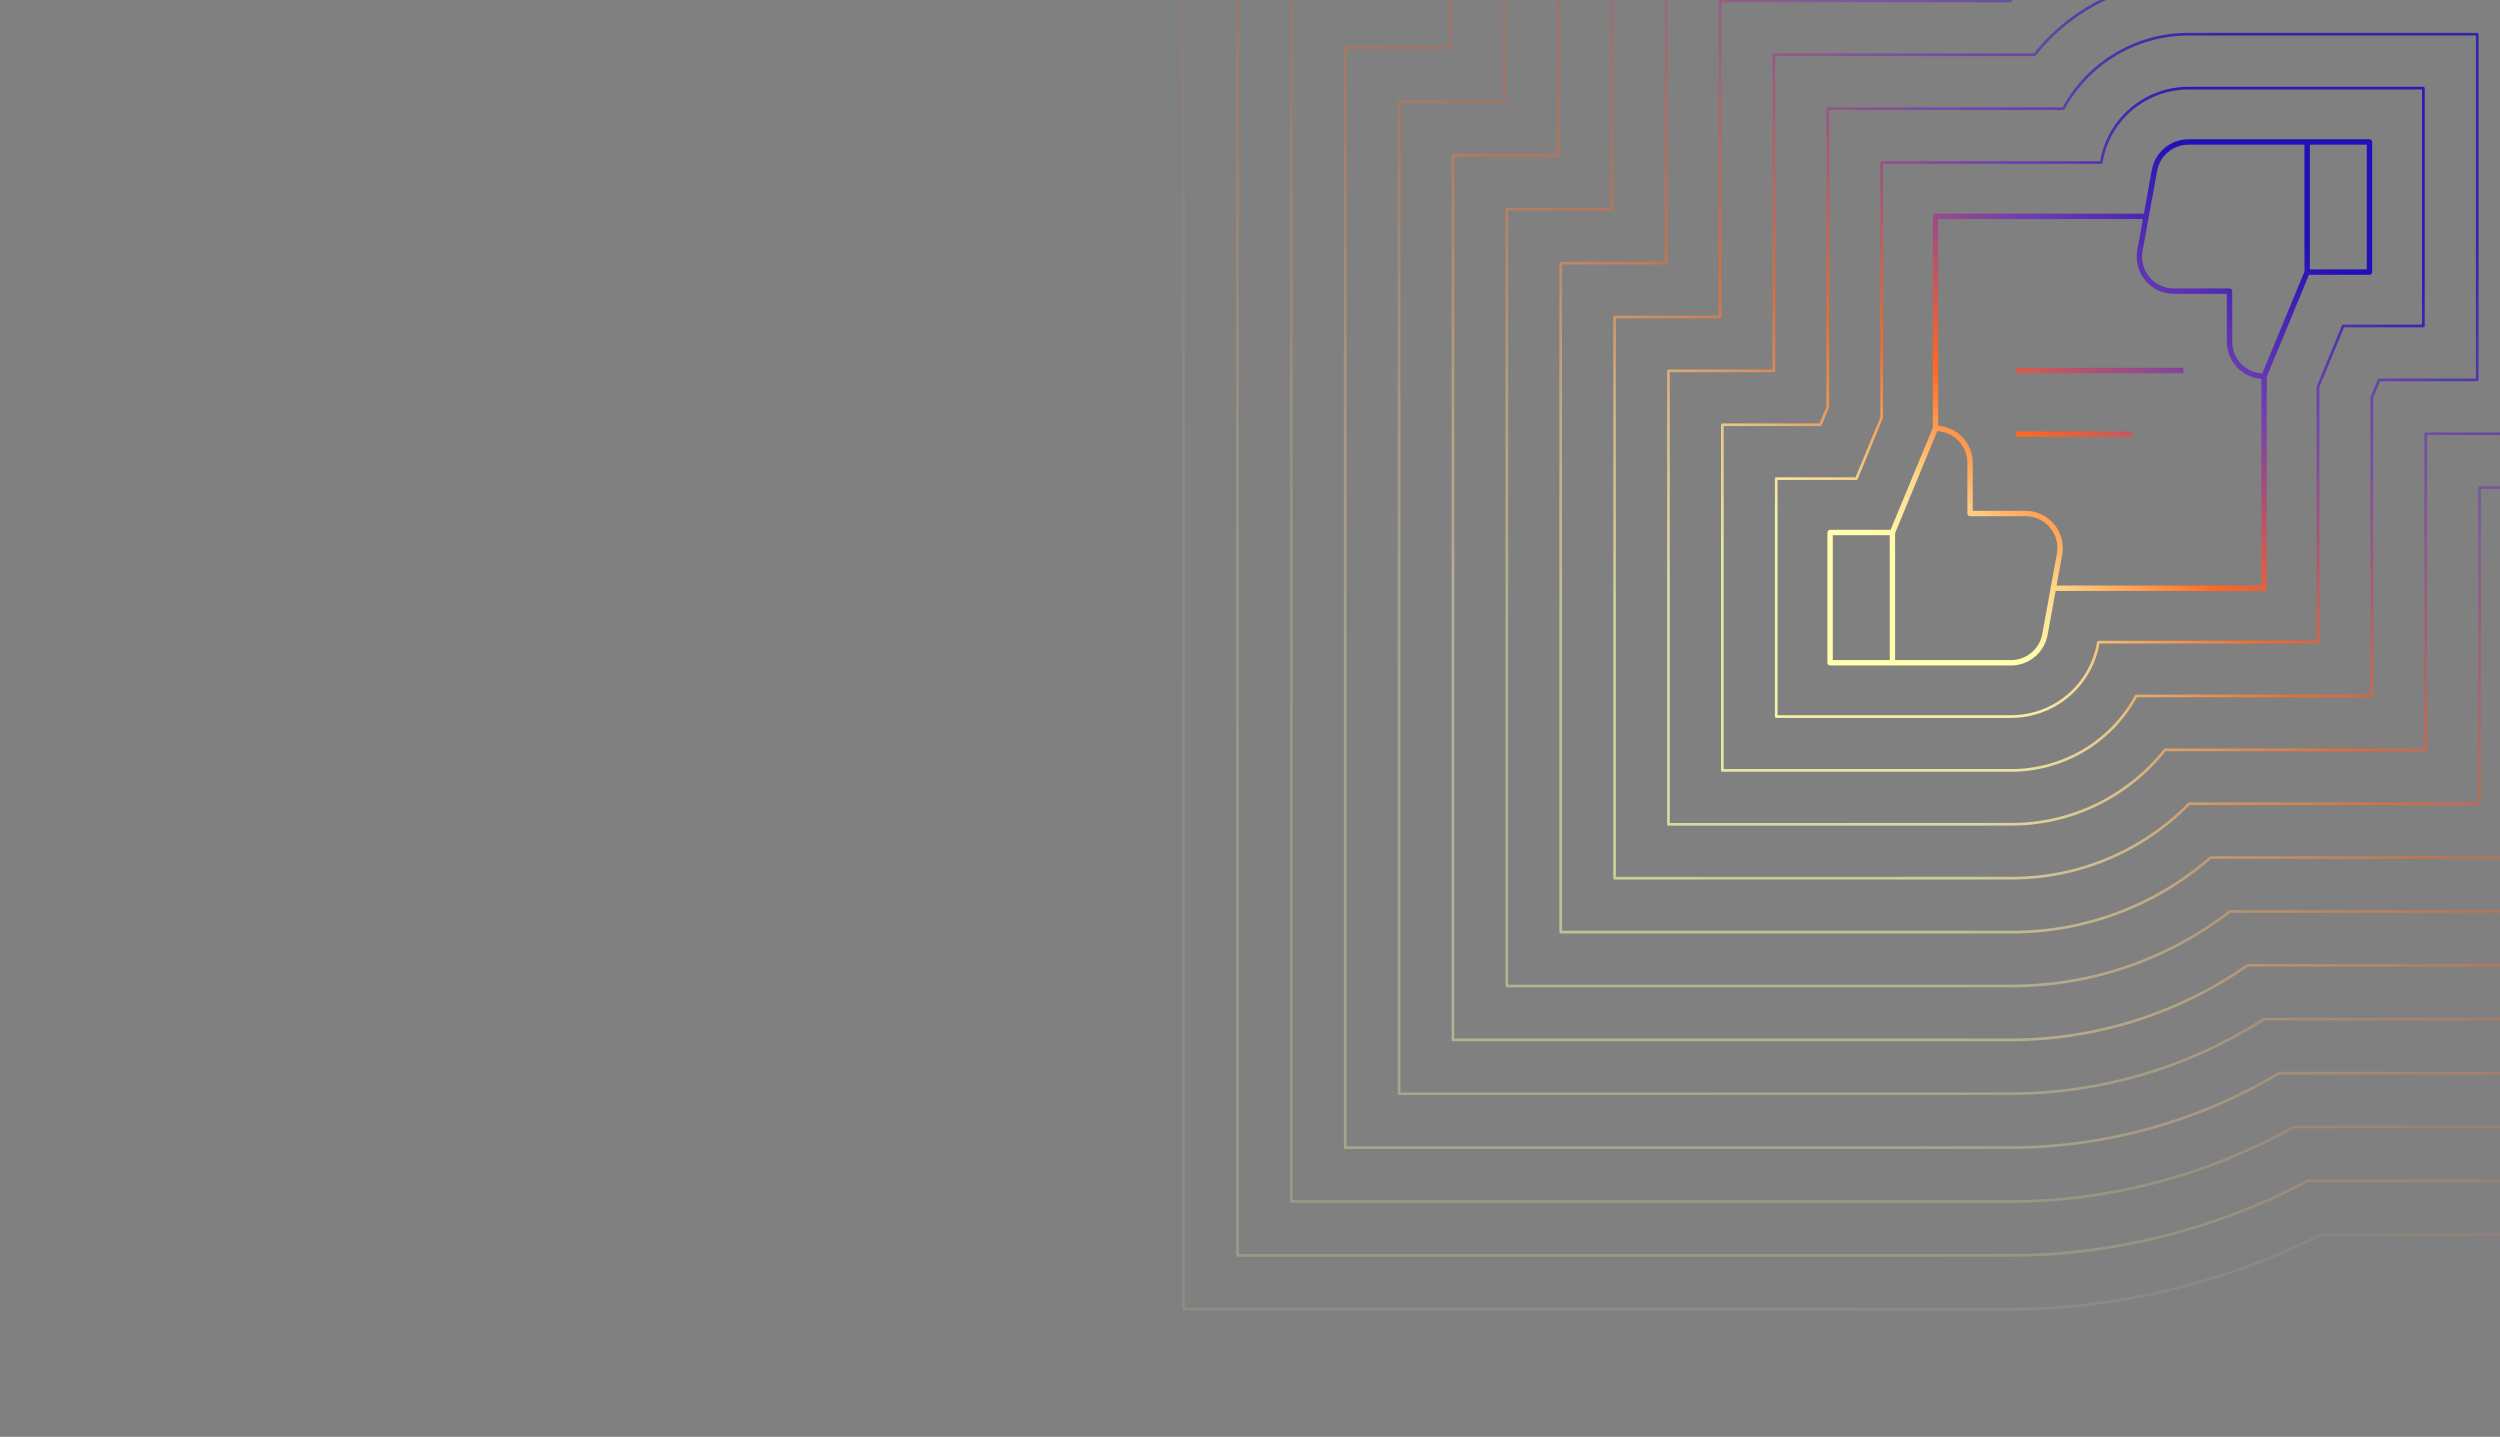 <svg width="1392" height="800" viewBox="0 0 1392 800" fill="none" xmlns="http://www.w3.org/2000/svg">
<rect x="0" y="0" width="1392" height="800" fill="#808080" stroke="none"/>
<g clip-path="url(#clip0_1057_4549)">
<path opacity="0.1" d="M659 729V-63.5H717.7V-239.5H1046.16C1099.18 -266.32 1160.09 -281 1218.58 -281H1679.33V511.5H1620.63V687.5H1292.15C1239.15 714.28 1178.22 728.96 1119.74 728.96L659 729Z" stroke="url(#paint0_linear_1057_4549)" stroke-width="1.5" stroke-linejoin="round"/>
<path opacity="0.2" d="M689 699V-33.5H747.7V-209.5H1053.5C1103.85 -236.32 1162.16 -251 1218.58 -251H1649.33V481.5H1590.63V657.5H1284.84C1234.5 684.32 1176.16 699 1119.74 699H689Z" stroke="url(#paint1_linear_1057_4549)" stroke-width="1.5" stroke-linejoin="round"/>
<path opacity="0.2" d="M719 669V-3.5H777.7V-179.5H1061.13C1108.74 -206.32 1164.32 -221 1218.58 -221H1619.33V451.5H1560.63V627.5H1277.18C1229.57 654.32 1174 669 1119.74 669H719Z" stroke="url(#paint2_linear_1057_4549)" stroke-width="1.5" stroke-linejoin="round"/>
<path opacity="0.3" d="M749 639V26.5H807.7V-149.5H1069.21C1114.38 -176.466 1165.97 -190.799 1218.58 -191H1589.33V421.5H1530.63V597.5H1269.1C1223.93 624.464 1172.35 638.797 1119.74 639H749Z" stroke="url(#paint3_linear_1057_4549)" stroke-width="1.5" stroke-linejoin="round"/>
<path opacity="0.3" d="M779 609V56.5H837.7V-119.5H1077.77C1119.79 -146.469 1168.65 -160.867 1218.58 -161H1559.33V391.5H1500.63V567.5H1260.5C1218.48 594.456 1169.63 608.841 1119.7 608.96L779 609Z" stroke="url(#paint4_linear_1057_4549)" stroke-width="1.5" stroke-linejoin="round"/>
<path opacity="0.4" d="M809 579V86.5H867.7V-89.5H1086.9C1125.52 -116.471 1171.48 -130.955 1218.58 -131H1529.33V361.5H1470.63V537.5H1251.41C1212.8 564.47 1166.84 578.954 1119.74 579H809Z" stroke="url(#paint5_linear_1057_4549)" stroke-width="1.5" stroke-linejoin="round"/>
<path opacity="0.4" d="M839 549V116.5H897.7V-59.5H1096.75C1131.64 -86.454 1174.49 -101.052 1218.58 -101H1499.33V331.5H1440.63V507.5H1241.56C1206.68 534.456 1163.82 549.054 1119.74 549H839Z" stroke="url(#paint6_linear_1057_4549)" stroke-width="1.5" stroke-linejoin="round"/>
<path opacity="0.5" d="M869 519V146.5H927.7V-29.5H1107.5C1138.23 -56.405 1177.73 -71.162 1218.58 -71H1469.33V301.5H1410.63V477.5H1230.82C1200.09 504.405 1160.59 519.163 1119.74 519H869Z" stroke="url(#paint7_linear_1057_4549)" stroke-width="1.5" stroke-linejoin="round"/>
<path opacity="0.6" d="M899 489V176.5H957.7V0.5H1119.38C1132.31 -12.683 1147.75 -23.144 1164.79 -30.265C1181.82 -37.385 1200.11 -41.022 1218.58 -40.96H1439.33V271.5H1380.63V447.5H1218.93C1206 460.682 1190.56 471.142 1173.53 478.262C1156.49 485.383 1138.2 489.02 1119.74 488.96L899 489Z" stroke="url(#paint8_linear_1057_4549)" stroke-width="1.5" stroke-linejoin="round"/>
<path opacity="0.7" d="M929 459V206.5H987.7V30.5H1132.87C1143.1 17.563 1156.12 7.111 1170.97 -0.07C1185.81 -7.251 1202.09 -10.974 1218.58 -10.96H1409.33V241.5H1350.63V417.5H1205.44C1195.21 430.436 1182.19 440.886 1167.35 448.067C1152.51 455.248 1136.23 458.972 1119.74 458.96L929 459Z" stroke="url(#paint9_linear_1057_4549)" stroke-width="1.5" stroke-linejoin="round"/>
<path opacity="0.8" d="M1017.7 226.62V60.5H1148.91C1155.71 47.953 1165.77 37.476 1178.04 30.178C1190.3 22.88 1204.31 19.032 1218.58 19.04H1379.33V211.5H1324.71L1320.63 221.34V387.5H1189.41C1182.61 400.046 1172.54 410.521 1160.28 417.819C1148.02 425.117 1134.01 428.966 1119.74 428.96H959V236.5H1013.61L1017.7 226.62Z" stroke="url(#paint10_linear_1057_4549)" stroke-width="1.5" stroke-linejoin="round"/>
<path opacity="0.9" d="M1047.7 232.59V90.5H1169.95L1170.14 89.5C1172.2 78.153 1178.17 67.889 1187.03 60.5C1195.88 53.111 1207.05 49.065 1218.58 49.07H1349.33V181.5H1304.67L1290.67 215.39V357.55H1168.38L1168.19 358.55C1166.13 369.897 1160.15 380.161 1151.3 387.551C1142.44 394.94 1131.27 398.985 1119.74 398.98H989V266.5H1033.65L1047.7 232.59Z" stroke="url(#paint11_linear_1057_4549)" stroke-width="1.5" stroke-linejoin="round"/>
<path d="M1260.63 327.54V329.04C1261.46 329.04 1262.13 328.368 1262.13 327.54H1260.63ZM1077.7 120.46V118.96C1076.87 118.96 1076.2 119.632 1076.2 120.46H1077.7ZM1053.7 296.5V298C1054.31 298 1054.85 297.634 1055.09 297.074L1053.7 296.5ZM1077.7 238.5L1077.7 237C1077.09 237 1076.55 237.366 1076.31 237.926L1077.7 238.5ZM1096.94 257.74L1095.44 257.739V257.74H1096.94ZM1096.94 285.91H1095.44C1095.44 286.738 1096.11 287.41 1096.94 287.41V285.91ZM1127.82 285.91V287.41H1127.82L1127.82 285.91ZM1146.75 308.59L1145.27 308.321L1145.27 308.322L1146.75 308.59ZM1138.63 353.24L1137.15 352.972L1137.15 352.972L1138.63 353.24ZM1119.7 369.04V367.54V369.04ZM1019 369.04H1017.5C1017.5 369.868 1018.17 370.54 1019 370.54V369.04ZM1019 296.5V295C1018.17 295 1017.5 295.672 1017.5 296.5H1019ZM1284.63 151.5V150C1284.02 150 1283.48 150.366 1283.24 150.926L1284.63 151.5ZM1260.63 209.5V211C1261.24 211 1261.78 210.634 1262.02 210.073L1260.63 209.5ZM1241.4 190.26L1242.9 190.261V190.26H1241.4ZM1241.4 162.13H1242.9C1242.9 161.301 1242.23 160.63 1241.4 160.63V162.13ZM1210.5 162.13V160.63L1210.49 160.63L1210.5 162.13ZM1191.5 139.5L1190.02 139.231L1190.02 139.235L1191.5 139.5ZM1199.62 94.85L1201.1 95.118L1201.1 95.117L1199.62 94.85ZM1218.54 79.05V77.55H1218.54L1218.54 79.05ZM1319.33 79.05H1320.83C1320.83 78.221 1320.16 77.55 1319.33 77.55V79.05ZM1319.33 151.5V153C1320.16 153 1320.83 152.328 1320.83 151.5H1319.33ZM1259.13 209.54V327.54H1262.13V209.54H1259.13ZM1260.63 326.04H1143.34V329.04H1260.63V326.04ZM1079.2 238.46V120.46H1076.2V238.46H1079.2ZM1077.7 121.96H1194.59V118.96H1077.7V121.96ZM1122.59 207.78H1215.74V204.78H1122.59V207.78ZM1122.59 243.22H1187.24V240.22H1122.59V243.22ZM1055.09 297.074L1079.09 239.074L1076.31 237.926L1052.31 295.926L1055.09 297.074ZM1077.7 240C1080.03 239.999 1082.34 240.457 1084.49 241.348L1085.64 238.576C1083.12 237.534 1080.42 236.999 1077.7 237L1077.7 240ZM1084.49 241.348C1086.64 242.239 1088.6 243.546 1090.25 245.193L1092.37 243.072C1090.44 241.145 1088.16 239.618 1085.64 238.576L1084.49 241.348ZM1090.25 245.193C1091.89 246.84 1093.2 248.797 1094.09 250.949L1096.86 249.802C1095.82 247.285 1094.29 244.998 1092.37 243.072L1090.25 245.193ZM1094.09 250.949C1094.98 253.102 1095.44 255.409 1095.44 257.739L1098.44 257.741C1098.44 255.017 1097.91 252.319 1096.86 249.802L1094.09 250.949ZM1095.44 257.74V285.91H1098.44V257.74H1095.44ZM1096.94 287.41H1127.82V284.41H1096.94V287.41ZM1127.82 287.41C1130.42 287.408 1132.99 287.978 1135.34 289.079L1136.61 286.361C1133.86 285.074 1130.86 284.408 1127.82 284.41L1127.82 287.41ZM1135.34 289.079C1137.7 290.179 1139.78 291.784 1141.44 293.779L1143.75 291.857C1141.8 289.524 1139.36 287.648 1136.61 286.361L1135.34 289.079ZM1141.44 293.779C1143.11 295.774 1144.32 298.111 1144.98 300.624L1147.88 299.859C1147.1 296.921 1145.69 294.189 1143.75 291.857L1141.44 293.779ZM1144.98 300.624C1145.64 303.137 1145.74 305.764 1145.27 308.321L1148.23 308.859C1148.77 305.87 1148.65 302.798 1147.88 299.859L1144.98 300.624ZM1145.27 308.322L1137.15 352.972L1140.11 353.508L1148.23 308.858L1145.27 308.322ZM1137.15 352.972C1136.41 357.06 1134.26 360.757 1131.07 363.419L1132.99 365.723C1136.72 362.61 1139.24 358.287 1140.11 353.508L1137.15 352.972ZM1131.07 363.419C1127.88 366.082 1123.85 367.54 1119.7 367.54V370.54C1124.56 370.54 1129.26 368.835 1132.99 365.723L1131.07 363.419ZM1119.7 367.54H1019V370.54H1119.7V367.54ZM1020.5 369.04V296.5H1017.5V369.04H1020.5ZM1019 298H1053.7V295H1019V298ZM1052.2 296.49V369H1055.2V296.49H1052.2ZM1283.24 150.926L1259.24 208.926L1262.02 210.073L1286.02 152.073L1283.24 150.926ZM1260.63 208C1258.3 208 1255.99 207.541 1253.84 206.649L1252.69 209.421C1255.21 210.463 1257.91 211 1260.63 211V208ZM1253.84 206.649C1251.69 205.758 1249.74 204.451 1248.09 202.804L1245.97 204.924C1247.89 206.85 1250.18 208.378 1252.69 209.421L1253.84 206.649ZM1248.09 202.804C1246.44 201.156 1245.14 199.201 1244.25 197.048L1241.48 198.195C1242.52 200.712 1244.04 202.998 1245.97 204.924L1248.09 202.804ZM1244.25 197.048C1243.36 194.896 1242.9 192.59 1242.9 190.261L1239.9 190.259C1239.9 192.982 1240.43 195.679 1241.48 198.195L1244.25 197.048ZM1242.9 190.26V162.13H1239.9V190.26H1242.9ZM1241.4 160.63H1210.5V163.63H1241.4V160.63ZM1210.49 160.63C1207.9 160.64 1205.33 160.078 1202.97 158.984L1201.7 161.706C1204.46 162.984 1207.47 163.641 1210.51 163.63L1210.49 160.63ZM1202.97 158.984C1200.61 157.89 1198.52 156.291 1196.85 154.3L1194.55 156.23C1196.51 158.557 1198.95 160.427 1201.7 161.706L1202.97 158.984ZM1196.85 154.3C1195.18 152.31 1193.96 149.976 1193.29 147.464L1190.4 148.236C1191.18 151.173 1192.6 153.902 1194.55 156.23L1196.85 154.3ZM1193.29 147.464C1192.63 144.952 1192.52 142.324 1192.98 139.765L1190.02 139.235C1189.49 142.226 1189.61 145.299 1190.4 148.236L1193.29 147.464ZM1192.98 139.768L1201.1 95.118L1198.14 94.581L1190.02 139.231L1192.98 139.768ZM1201.1 95.117C1201.84 91.031 1203.99 87.333 1207.18 84.671L1205.25 82.368C1201.53 85.481 1199.01 89.804 1198.14 94.582L1201.1 95.117ZM1207.18 84.671C1210.37 82.009 1214.39 80.55 1218.54 80.55L1218.54 77.55C1213.68 77.55 1208.98 79.256 1205.25 82.368L1207.18 84.671ZM1218.54 80.55H1319.33V77.55H1218.54V80.55ZM1317.83 79.05V151.5H1320.83V79.05H1317.83ZM1319.33 150H1284.63V153H1319.33V150ZM1286.13 151.51V79H1283.13V151.51H1286.13Z" fill="url(#paint12_linear_1057_4549)"/>
</g>
<defs>
<linearGradient id="paint0_linear_1057_4549" x1="896.227" y1="617.9" x2="1503.49" y2="-133.03" gradientUnits="userSpaceOnUse">
<stop stop-color="#FFFFAE"/>
<stop offset="0.151" stop-color="#FFD688"/>
<stop offset="0.344" stop-color="#FF6922"/>
<stop offset="0.688" stop-color="#703EB2"/>
<stop offset="1" stop-color="#210FB7"/>
</linearGradient>
<linearGradient id="paint1_linear_1057_4549" x1="912.277" y1="594.5" x2="1483.39" y2="-112.178" gradientUnits="userSpaceOnUse">
<stop stop-color="#FFFFAE"/>
<stop offset="0.151" stop-color="#FFD688"/>
<stop offset="0.344" stop-color="#FF6922"/>
<stop offset="0.688" stop-color="#703EB2"/>
<stop offset="1" stop-color="#210FB7"/>
</linearGradient>
<linearGradient id="paint2_linear_1057_4549" x1="928.327" y1="571.1" x2="1463.28" y2="-91.324" gradientUnits="userSpaceOnUse">
<stop stop-color="#FFFFAE"/>
<stop offset="0.151" stop-color="#FFD688"/>
<stop offset="0.344" stop-color="#FF6922"/>
<stop offset="0.688" stop-color="#703EB2"/>
<stop offset="1" stop-color="#210FB7"/>
</linearGradient>
<linearGradient id="paint3_linear_1057_4549" x1="944.377" y1="547.7" x2="1443.18" y2="-70.471" gradientUnits="userSpaceOnUse">
<stop stop-color="#FFFFAE"/>
<stop offset="0.151" stop-color="#FFD688"/>
<stop offset="0.344" stop-color="#FF6922"/>
<stop offset="0.688" stop-color="#703EB2"/>
<stop offset="1" stop-color="#210FB7"/>
</linearGradient>
<linearGradient id="paint4_linear_1057_4549" x1="960.427" y1="524.3" x2="1423.08" y2="-49.617" gradientUnits="userSpaceOnUse">
<stop stop-color="#FFFFAE"/>
<stop offset="0.151" stop-color="#FFD688"/>
<stop offset="0.344" stop-color="#FF6922"/>
<stop offset="0.688" stop-color="#703EB2"/>
<stop offset="1" stop-color="#210FB7"/>
</linearGradient>
<linearGradient id="paint5_linear_1057_4549" x1="976.477" y1="500.9" x2="1402.98" y2="-28.762" gradientUnits="userSpaceOnUse">
<stop stop-color="#FFFFAE"/>
<stop offset="0.151" stop-color="#FFD688"/>
<stop offset="0.344" stop-color="#FF6922"/>
<stop offset="0.688" stop-color="#703EB2"/>
<stop offset="1" stop-color="#210FB7"/>
</linearGradient>
<linearGradient id="paint6_linear_1057_4549" x1="992.527" y1="477.5" x2="1382.88" y2="-7.906" gradientUnits="userSpaceOnUse">
<stop stop-color="#FFFFAE"/>
<stop offset="0.151" stop-color="#FFD688"/>
<stop offset="0.344" stop-color="#FF6922"/>
<stop offset="0.688" stop-color="#703EB2"/>
<stop offset="1" stop-color="#210FB7"/>
</linearGradient>
<linearGradient id="paint7_linear_1057_4549" x1="1008.58" y1="454.101" x2="1362.77" y2="12.951" gradientUnits="userSpaceOnUse">
<stop stop-color="#FFFFAE"/>
<stop offset="0.151" stop-color="#FFD688"/>
<stop offset="0.344" stop-color="#FF6922"/>
<stop offset="0.688" stop-color="#703EB2"/>
<stop offset="1" stop-color="#210FB7"/>
</linearGradient>
<linearGradient id="paint8_linear_1057_4549" x1="1024.63" y1="430.704" x2="1342.64" y2="33.819" gradientUnits="userSpaceOnUse">
<stop stop-color="#FFFFAE"/>
<stop offset="0.151" stop-color="#FFD688"/>
<stop offset="0.344" stop-color="#FF6922"/>
<stop offset="0.688" stop-color="#703EB2"/>
<stop offset="1" stop-color="#210FB7"/>
</linearGradient>
<linearGradient id="paint9_linear_1057_4549" x1="1040.68" y1="407.304" x2="1322.53" y2="54.68" gradientUnits="userSpaceOnUse">
<stop stop-color="#FFFFAE"/>
<stop offset="0.151" stop-color="#FFD688"/>
<stop offset="0.344" stop-color="#FF6922"/>
<stop offset="0.688" stop-color="#703EB2"/>
<stop offset="1" stop-color="#210FB7"/>
</linearGradient>
<linearGradient id="paint10_linear_1057_4549" x1="1056.73" y1="383.869" x2="1302.4" y2="75.515" gradientUnits="userSpaceOnUse">
<stop stop-color="#FFFFAE"/>
<stop offset="0.151" stop-color="#FFD688"/>
<stop offset="0.344" stop-color="#FF6922"/>
<stop offset="0.688" stop-color="#703EB2"/>
<stop offset="1" stop-color="#210FB7"/>
</linearGradient>
<linearGradient id="paint11_linear_1057_4549" x1="1072.78" y1="360.49" x2="1282.28" y2="96.406" gradientUnits="userSpaceOnUse">
<stop stop-color="#FFFFAE"/>
<stop offset="0.151" stop-color="#FFD688"/>
<stop offset="0.344" stop-color="#FF6922"/>
<stop offset="0.688" stop-color="#703EB2"/>
<stop offset="1" stop-color="#210FB7"/>
</linearGradient>
<linearGradient id="paint12_linear_1057_4549" x1="1088.83" y1="337.136" x2="1262.26" y2="117.305" gradientUnits="userSpaceOnUse">
<stop stop-color="#FFFFAE"/>
<stop offset="0.151" stop-color="#FFD688"/>
<stop offset="0.344" stop-color="#FF6922"/>
<stop offset="0.688" stop-color="#703EB2"/>
<stop offset="1" stop-color="#210FB7"/>
</linearGradient>
<clipPath id="clip0_1057_4549">
<rect width="1392" height="800" fill="white"/>
</clipPath>
</defs>
</svg>
